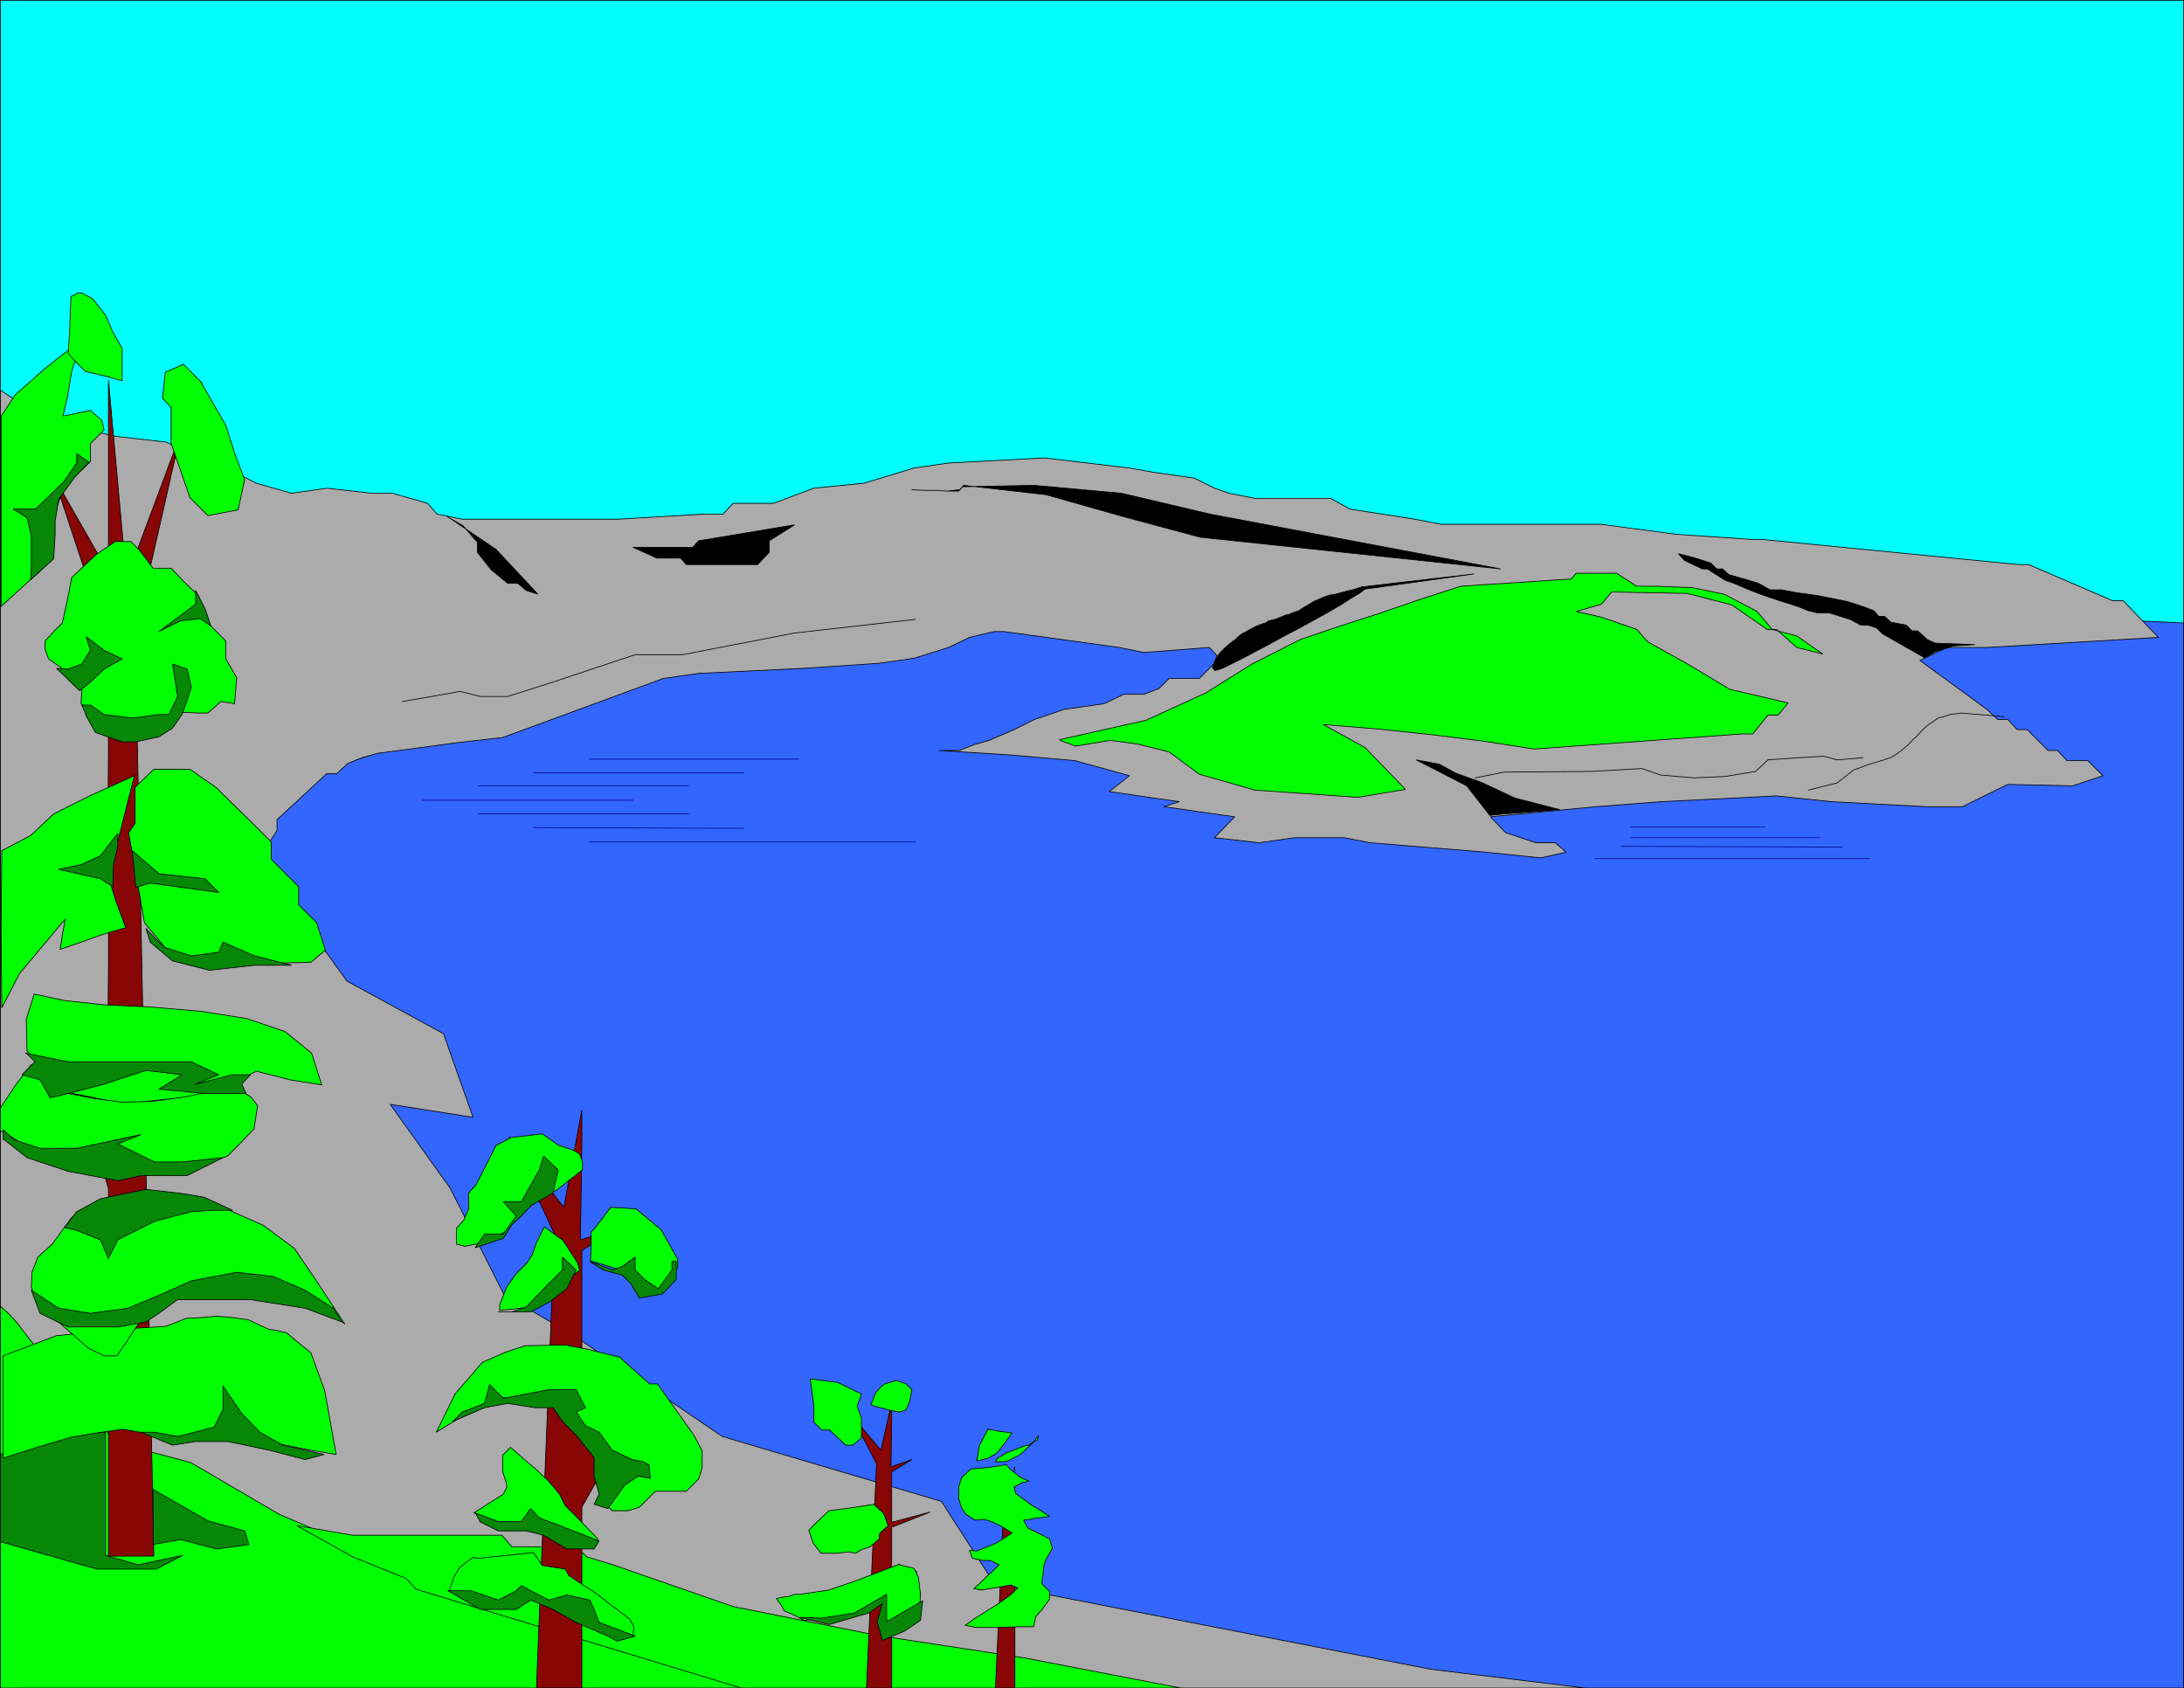 <?xml version="1.0" encoding="UTF-8" standalone="no"?>
<svg
   version="1.0"
   width="129.595mm"
   height="100.172mm"
   id="svg134"
   sodipodi:docname="Crater Lake 2.wmf"
   xmlns:inkscape="http://www.inkscape.org/namespaces/inkscape"
   xmlns:sodipodi="http://sodipodi.sourceforge.net/DTD/sodipodi-0.dtd"
   xmlns="http://www.w3.org/2000/svg"
   xmlns:svg="http://www.w3.org/2000/svg">
  <sodipodi:namedview
     id="namedview134"
     pagecolor="#ffffff"
     bordercolor="#000000"
     borderopacity="0.25"
     inkscape:showpageshadow="2"
     inkscape:pageopacity="0.0"
     inkscape:pagecheckerboard="0"
     inkscape:deskcolor="#d1d1d1"
     inkscape:document-units="mm" />
  <defs
     id="defs1">
    <pattern
       id="WMFhbasepattern"
       patternUnits="userSpaceOnUse"
       width="6"
       height="6"
       x="0"
       y="0" />
  </defs>
  <path
     style="fill:#00ffff;fill-opacity:1;fill-rule:evenodd;stroke:none"
     d="M 0.081,378.524 H 489.728 V 0.081 H 0.081 V 378.524 Z"
     id="path1" />
  <path
     style="fill:none;stroke:#000000;stroke-width:0.162px;stroke-linecap:round;stroke-linejoin:round;stroke-miterlimit:4;stroke-dasharray:none;stroke-opacity:1"
     d="M 0.081,378.524 H 489.728 V 0.081 H 0.081 V 378.524 v 0"
     id="path2" />
  <path
     style="fill:#3366ff;fill-opacity:1;fill-rule:evenodd;stroke:none"
     d="M 146.813,378.524 H 489.728 V 139.694 L 204.828,126.929 35.794,185.747 146.975,378.524 v 0 z"
     id="path3" />
  <path
     style="fill:none;stroke:#000000;stroke-width:0.162px;stroke-linecap:round;stroke-linejoin:round;stroke-miterlimit:4;stroke-dasharray:none;stroke-opacity:1"
     d="M 146.813,378.524 H 489.728 V 139.694 L 204.828,126.929 35.794,185.747 146.975,378.524 v 0"
     id="path4" />
  <path
     style="fill:#ababab;fill-opacity:1;fill-rule:evenodd;stroke:none"
     d="M 0.081,87.501 V 378.524 H 355.439 l -34.582,-4.201 -97.768,-19.068 -11.958,-18.583 -49.126,-14.543 -33.29,-22.623 -15.675,-9.211 -12.12,-23.915 -13.413,-18.744 18.584,2.909 -6.626,-18.744 -21.654,-11.796 -6.626,-9.211 -3.394,-5.817 -8.08,-10.342 v -4.686 l 2.424,-3.717 v -2.424 L 73.286,173.466 h 2.262 l 2.424,-2.262 3.232,-1.293 3.394,-0.97 18.099,-2.424 10.019,-1.131 36.037,-13.25 7.918,-1.131 23.432,-1.131 16.968,-1.131 7.918,-1.131 7.757,-2.424 4.686,-2.262 5.494,-1.293 h 2.262 l 25.856,3.555 5.494,1.131 14.706,-1.131 2.262,2.424 -4.525,4.525 h -6.787 l -2.262,2.262 -3.394,1.293 h -4.525 l -4.363,2.101 -9.05,1.293 -3.232,1.131 -3.394,1.131 -4.525,2.262 -5.656,2.424 -3.394,0.97 -3.232,1.293 h -4.525 l 15.675,0.97 14.706,1.293 12.282,3.393 -4.525,3.555 15.675,2.262 -3.394,1.131 15.837,2.262 -4.525,4.686 10.019,1.131 7.918,-1.131 h 11.15 l 5.818,1.131 25.856,2.101 12.443,1.293 5.656,-1.293 -2.424,-2.101 h -4.363 l -3.394,-1.131 -3.394,-1.131 -3.394,-3.555 23.594,-2.262 14.706,-1.131 25.856,-1.293 12.282,1.293 21.493,1.131 h 7.918 l 10.181,-5.009 14.544,0.323 3.394,-1.131 3.394,-1.131 -3.394,-3.393 h -4.686 l -2.101,-2.262 h -2.101 l -4.686,-4.686 h -2.262 l -2.101,-2.262 h -2.262 l -2.424,-2.262 -15.029,-10.988 6.141,-2.909 h 8.888 l 38.461,-2.262 -7.918,-8.241 h -2.424 l -18.746,-8.079 h -2.262 l -57.691,-5.656 h -2.262 l -16.806,-1.131 -16.968,-2.262 h -13.413 -22.462 l -5.818,-1.131 -14.544,-2.262 -4.363,-2.424 h -6.949 -10.019 l -5.818,-1.131 -3.232,-1.131 -4.525,-2.262 -9.05,-1.293 -5.494,-0.97 -19.069,-2.262 -21.493,1.131 -7.757,1.131 -11.15,3.393 -11.312,1.131 -9.05,3.393 h -9.05 l -2.262,2.424 h -4.525 l -19.069,1.131 h -34.906 l -5.656,-1.131 -2.101,-2.424 -7.918,-2.262 h -4.686 l -10.019,-1.131 -7.918,1.131 -7.918,-2.262 -8.888,-4.525 -3.394,-1.131 -3.394,-1.293 L 37.249,99.135 25.937,97.842 15.918,95.58 12.524,94.449 8.969,93.318 0.081,87.501 Z"
     id="path5" />
  <path
     style="fill:none;stroke:#000000;stroke-width:0.162px;stroke-linecap:round;stroke-linejoin:round;stroke-miterlimit:4;stroke-dasharray:none;stroke-opacity:1"
     d="M 0.081,87.501 V 378.524 H 355.439 l -34.582,-4.201 -97.768,-19.068 -11.958,-18.583 -49.126,-14.543 -33.29,-22.623 -15.675,-9.211 -12.12,-23.915 -13.413,-18.744 18.584,2.909 -6.626,-18.744 -21.654,-11.796 -6.626,-9.211 -3.394,-5.817 -8.08,-10.342 v -4.686 l 2.424,-3.717 v -2.424 L 73.286,173.466 h 2.262 l 2.424,-2.262 3.232,-1.293 3.394,-0.97 18.099,-2.424 10.019,-1.131 36.037,-13.25 7.918,-1.131 23.432,-1.131 16.968,-1.131 7.918,-1.131 7.757,-2.424 4.686,-2.262 5.494,-1.293 h 2.262 l 25.856,3.555 5.494,1.131 14.706,-1.131 2.262,2.424 -4.525,4.525 h -6.787 l -2.262,2.262 -3.394,1.293 h -4.525 l -4.363,2.101 -9.05,1.293 -3.232,1.131 -3.394,1.131 -4.525,2.262 -5.656,2.424 -3.394,0.97 -3.232,1.293 h -4.525 l 15.675,0.97 14.706,1.293 12.282,3.393 -4.525,3.555 15.675,2.262 -3.394,1.131 15.837,2.262 -4.525,4.686 10.019,1.131 7.918,-1.131 h 11.15 l 5.818,1.131 25.856,2.101 12.443,1.293 5.656,-1.293 -2.424,-2.101 h -4.363 l -3.394,-1.131 -3.394,-1.131 -3.394,-3.555 23.594,-2.262 14.706,-1.131 25.856,-1.293 12.282,1.293 21.493,1.131 h 7.918 l 10.181,-5.009 14.544,0.323 3.394,-1.131 3.394,-1.131 -3.394,-3.393 h -4.686 l -2.101,-2.262 h -2.101 l -4.686,-4.686 h -2.262 l -2.101,-2.262 h -2.262 l -2.424,-2.262 -15.029,-10.988 6.141,-2.909 h 8.888 l 38.461,-2.262 -7.918,-8.241 h -2.424 l -18.746,-8.079 h -2.262 l -57.691,-5.656 h -2.262 l -16.806,-1.131 -16.968,-2.262 h -13.413 -22.462 l -5.818,-1.131 -14.544,-2.262 -4.363,-2.424 h -6.949 -10.019 l -5.818,-1.131 -3.232,-1.131 -4.525,-2.262 -9.05,-1.293 -5.494,-0.97 -19.069,-2.262 -21.493,1.131 -7.757,1.131 -11.15,3.393 -11.312,1.131 -9.05,3.393 h -9.05 l -2.262,2.424 h -4.525 l -19.069,1.131 h -34.906 l -5.656,-1.131 -2.101,-2.424 -7.918,-2.262 h -4.686 l -10.019,-1.131 -7.918,1.131 -7.918,-2.262 -8.888,-4.525 -3.394,-1.131 -3.394,-1.293 L 37.249,99.135 25.937,97.842 15.918,95.58 12.524,94.449 8.969,93.318 0.081,87.501 v 0"
     id="path6" />
  <path
     style="fill:#00ff00;fill-opacity:1;fill-rule:evenodd;stroke:none"
     d="m 237.633,165.872 19.392,-4.363 13.413,-6.14 10.342,-6.464 10.827,-5.494 9.05,-3.07 9.05,-2.909 8.888,-3.07 9.05,-2.909 24.725,-1.616 1.131,-1.293 h 9.05 l 4.525,2.909 h 4.363 l 8.08,0.323 7.11,1.454 7.434,3.878 3.394,4.04 5.494,1.454 5.818,4.04 -5.818,-1.454 -4.525,-4.04 h -2.101 l -7.918,-5.494 -10.019,-2.585 -16.968,-0.323 -2.262,2.747 -5.656,1.616 5.656,1.293 7.918,2.747 2.424,2.747 9.534,5.332 8.888,5.332 13.09,3.07 -2.262,2.747 h -2.262 l -3.394,4.201 h -2.424 l -46.541,3.393 -11.474,-1.777 -11.635,-1.454 -12.282,-1.293 -11.958,-0.97 9.373,5.171 9.05,9.372 -10.666,1.777 -23.109,-1.616 -12.443,-3.555 -6.787,-5.009 -7.11,-1.777 -6.141,-0.808 -7.757,1.293 -3.394,-1.293 v 0 z"
     id="path7" />
  <path
     style="fill:none;stroke:#000000;stroke-width:0.162px;stroke-linecap:round;stroke-linejoin:round;stroke-miterlimit:4;stroke-dasharray:none;stroke-opacity:1"
     d="m 237.633,165.872 19.392,-4.363 13.413,-6.14 10.342,-6.464 10.827,-5.494 9.05,-3.07 9.05,-2.909 8.888,-3.07 9.05,-2.909 24.725,-1.616 1.131,-1.293 h 9.05 l 4.525,2.909 h 4.363 l 8.08,0.323 7.11,1.454 7.434,3.878 3.394,4.04 5.494,1.454 5.818,4.04 -5.818,-1.454 -4.525,-4.04 h -2.101 l -7.918,-5.494 -10.019,-2.585 -16.968,-0.323 -2.262,2.747 -5.656,1.616 5.656,1.293 7.918,2.747 2.424,2.747 9.534,5.332 8.888,5.332 13.09,3.07 -2.262,2.747 h -2.262 l -3.394,4.201 h -2.424 l -46.541,3.393 -11.474,-1.777 -11.635,-1.454 -12.282,-1.293 -11.958,-0.97 9.373,5.171 9.05,9.372 -10.666,1.777 -23.109,-1.616 -12.443,-3.555 -6.787,-5.009 -7.11,-1.777 -6.141,-0.808 -7.757,1.293 -3.394,-1.293 v 0"
     id="path8" />
  <path
     style="fill:#000000;fill-opacity:1;fill-rule:evenodd;stroke:none"
     d="m 204.505,109.8 2.586,0.162 h 2.747 l 2.586,0.162 h 2.586 l 0.808,-0.97 16.16,-0.323 19.554,1.777 19.877,4.686 65.125,12.281 -67.387,-7.11 -17.453,-4.686 -17.13,-4.848 -18.422,-2.101 -0.808,0.97 -2.909,0.323 -2.586,-0.162 h -2.747 l -2.424,-0.162 v 0 z"
     id="path9" />
  <path
     style="fill:none;stroke:#000000;stroke-width:0.162px;stroke-linecap:round;stroke-linejoin:round;stroke-miterlimit:4;stroke-dasharray:none;stroke-opacity:1"
     d="m 204.505,109.8 2.586,0.162 h 2.747 l 2.586,0.162 h 2.586 l 0.808,-0.97 16.16,-0.323 19.554,1.777 19.877,4.686 65.125,12.281 -67.387,-7.11 -17.453,-4.686 -17.13,-4.848 -18.422,-2.101 -0.808,0.97 -2.909,0.323 -2.586,-0.162 h -2.747 l -2.424,-0.162 v 0"
     id="path10" />
  <path
     style="fill:#000000;fill-opacity:1;fill-rule:evenodd;stroke:none"
     d="m 100.273,115.779 10.989,7.433 9.373,10.019 -2.586,-0.808 -1.939,-1.616 h -1.131 -1.131 l -3.717,-3.07 -3.07,-3.878 v -0.97 -1.293 l -3.232,-3.717 -3.394,-1.939 v 0 z"
     id="path11" />
  <path
     style="fill:none;stroke:#000000;stroke-width:0.162px;stroke-linecap:round;stroke-linejoin:round;stroke-miterlimit:4;stroke-dasharray:none;stroke-opacity:1"
     d="m 100.273,115.779 10.989,7.433 9.373,10.019 -2.586,-0.808 -1.939,-1.616 h -1.131 -1.131 l -3.717,-3.07 -3.07,-3.878 v -0.97 -1.293 l -3.232,-3.717 -3.394,-1.939 v 0"
     id="path12" />
  <path
     style="fill:#00ff00;fill-opacity:1;fill-rule:evenodd;stroke:none"
     d="M 0.081,378.524 H 83.628 167.66 l -17.13,-6.625 -17.13,-5.817 -21.331,-8.241 -21.654,-8.403 H 88.153 85.729 l -23.109,-9.857 -19.877,-11.634 -9.211,-2.424 -7.434,-2.262 -3.555,-3.717 -3.555,-3.555 v -2.424 -2.262 l -5.494,-4.524 -5.333,-4.525 -2.262,-2.909 -2.101,-2.747 -1.778,-1.939 -1.939,-1.777 v 42.498 42.66 0.485 z"
     id="path13" />
  <path
     style="fill:none;stroke:#000000;stroke-width:0.162px;stroke-linecap:round;stroke-linejoin:round;stroke-miterlimit:4;stroke-dasharray:none;stroke-opacity:1"
     d="M 0.081,378.524 H 83.628 167.66 l -17.13,-6.625 -17.13,-5.817 -21.331,-8.241 -21.654,-8.403 H 88.153 85.729 l -23.109,-9.857 -19.877,-11.634 -9.211,-2.424 -7.434,-2.262 -3.555,-3.717 -3.555,-3.555 v -2.424 -2.262 l -5.494,-4.524 -5.333,-4.525 -2.262,-2.909 -2.101,-2.747 -1.778,-1.939 -1.939,-1.777 v 42.498 42.66 0.485 0"
     id="path14" />
  <path
     style="fill:#00ff00;fill-opacity:1;fill-rule:evenodd;stroke:none"
     d="m 66.66,342.166 12.443,6.948 11.958,4.848 2.262,2.424 72.882,22.138 h 98.576 l -35.229,-6.787 -32.805,-5.009 -32.32,-6.464 -26.987,-9.372 -5.818,-1.777 -2.424,-2.262 h -14.382 l -2.262,-2.585 H 79.103 L 66.822,342.166 v 0 z"
     id="path15" />
  <path
     style="fill:none;stroke:#000000;stroke-width:0.162px;stroke-linecap:round;stroke-linejoin:round;stroke-miterlimit:4;stroke-dasharray:none;stroke-opacity:1"
     d="m 66.66,342.166 12.443,6.948 11.958,4.848 2.262,2.424 72.882,22.138 h 98.576 l -35.229,-6.787 -32.805,-5.009 -32.32,-6.464 -26.987,-9.372 -5.818,-1.777 -2.424,-2.262 h -14.382 l -2.262,-2.585 H 79.103 L 66.822,342.166 v 0"
     id="path16" />
  <path
     style="fill:#000000;fill-opacity:1;fill-rule:evenodd;stroke:none"
     d="m 431.552,147.45 -9.373,-5.332 -1.293,-1.293 -1.939,-0.646 h -1.616 l -2.424,-1.293 -4.686,-1.454 h -2.586 l -2.101,-0.485 -1.939,-0.808 -1.939,-0.646 -2.101,-0.646 -1.939,-0.646 -1.939,-0.646 -3.394,-1.293 -3.394,-1.454 -1.939,-0.646 -4.04,-2.585 h -1.131 l -4.04,-1.939 -1.293,-1.454 3.232,0.808 2.101,0.646 1.939,0.646 1.293,1.293 h 1.293 l 1.454,1.293 4.525,1.293 2.101,0.646 2.586,1.454 h 2.586 l 3.394,0.646 4.686,0.646 3.232,0.646 3.232,0.646 2.101,0.646 1.939,0.646 2.101,0.808 1.131,1.293 h 1.293 l 1.454,1.293 3.394,0.646 1.293,1.293 h 1.293 l 2.101,1.939 1.778,0.808 8.888,0.323 -4.848,0.323 -4.04,1.293 -2.424,1.454 v 0 z"
     id="path17" />
  <path
     style="fill:none;stroke:#000000;stroke-width:0.162px;stroke-linecap:round;stroke-linejoin:round;stroke-miterlimit:4;stroke-dasharray:none;stroke-opacity:1"
     d="m 431.552,147.45 -9.373,-5.332 -1.293,-1.293 -1.939,-0.646 h -1.616 l -2.424,-1.293 -4.686,-1.454 h -2.586 l -2.101,-0.485 -1.939,-0.808 -1.939,-0.646 -2.101,-0.646 -1.939,-0.646 -1.939,-0.646 -3.394,-1.293 -3.394,-1.454 -1.939,-0.646 -4.04,-2.585 h -1.131 l -4.04,-1.939 -1.293,-1.454 3.232,0.808 2.101,0.646 1.939,0.646 1.293,1.293 h 1.293 l 1.454,1.293 4.525,1.293 2.101,0.646 2.586,1.454 h 2.586 l 3.394,0.646 4.686,0.646 3.232,0.646 3.232,0.646 2.101,0.646 1.939,0.646 2.101,0.808 1.131,1.293 h 1.293 l 1.454,1.293 3.394,0.646 1.293,1.293 h 1.293 l 2.101,1.939 1.778,0.808 8.888,0.323 -4.848,0.323 -4.04,1.293 -2.424,1.454 v 0"
     id="path18" />
  <path
     style="fill:#000000;fill-opacity:1;fill-rule:evenodd;stroke:none"
     d="m 272.376,150.359 0.808,-0.162 0.97,-0.323 1.939,-0.97 2.586,-1.293 3.07,-1.616 3.07,-1.616 3.232,-1.777 3.394,-1.777 3.232,-1.777 3.232,-1.777 2.747,-1.616 2.262,-1.454 1.939,-1.131 1.293,-0.97 24.402,-3.393 -25.21,2.909 -0.97,0.323 -0.97,0.323 -0.808,0.162 -1.293,0.323 -1.131,0.323 -1.293,0.323 h -0.485 l -1.454,0.485 -1.131,0.485 -1.131,0.485 -1.293,0.808 -1.131,0.646 -0.97,0.646 -1.454,0.485 -0.646,0.323 -0.808,0.162 -0.808,0.323 -0.808,0.323 -0.808,0.323 -0.646,0.162 -0.808,0.162 -0.646,0.485 -0.646,0.162 -1.293,0.485 -1.293,0.646 -1.131,0.646 -0.97,0.485 -0.646,0.485 -0.646,0.646 -1.293,0.97 -1.131,0.97 -1.131,1.131 -0.97,1.293 -0.485,1.131 -0.323,0.97 0.646,0.646 v 0 z"
     id="path19" />
  <path
     style="fill:none;stroke:#000000;stroke-width:0.162px;stroke-linecap:round;stroke-linejoin:round;stroke-miterlimit:4;stroke-dasharray:none;stroke-opacity:1"
     d="m 272.376,150.359 0.808,-0.162 0.97,-0.323 1.939,-0.97 2.586,-1.293 3.07,-1.616 3.07,-1.616 3.232,-1.777 3.394,-1.777 3.232,-1.777 3.232,-1.777 2.747,-1.616 2.262,-1.454 1.939,-1.131 1.293,-0.97 24.402,-3.393 -25.21,2.909 -0.97,0.323 -0.97,0.323 -0.808,0.162 -1.293,0.323 -1.131,0.323 -1.293,0.323 h -0.485 l -1.454,0.485 -1.131,0.485 -1.131,0.485 -1.293,0.808 -1.131,0.646 -0.97,0.646 -1.454,0.485 -0.646,0.323 -0.808,0.162 -0.808,0.323 -0.808,0.323 -0.808,0.323 -0.646,0.162 -0.808,0.162 -0.646,0.485 -0.646,0.162 -1.293,0.485 -1.293,0.646 -1.131,0.646 -0.97,0.485 -0.646,0.485 -0.646,0.646 -1.293,0.97 -1.131,0.97 -1.131,1.131 -0.97,1.293 -0.485,1.131 -0.323,0.97 0.646,0.646 v 0"
     id="path20" />
  <path
     style="fill:#000000;fill-opacity:1;fill-rule:evenodd;stroke:none"
     d="m 334.108,182.839 -5.171,-6.625 -11.312,-5.817 5.171,0.97 3.878,2.101 5.494,1.939 7.595,3.555 10.019,2.585 -12.443,0.97 -3.232,0.323 z"
     id="path21" />
  <path
     style="fill:none;stroke:#000000;stroke-width:0.162px;stroke-linecap:round;stroke-linejoin:round;stroke-miterlimit:4;stroke-dasharray:none;stroke-opacity:1"
     d="m 334.108,182.839 -5.171,-6.625 -11.312,-5.817 5.171,0.97 3.878,2.101 5.494,1.939 7.595,3.555 10.019,2.585 -12.443,0.97 -3.232,0.323 v 0"
     id="path22" />
  <path
     style="fill:none;stroke:#000000;stroke-width:0.162px;stroke-linecap:round;stroke-linejoin:round;stroke-miterlimit:4;stroke-dasharray:none;stroke-opacity:1"
     d="m 449.49,160.701 -9.696,-0.808 -0.97,0.162 -1.454,0.162 -1.454,0.485 -1.293,0.323 -1.131,0.808 -0.97,0.646 -0.97,0.808 -0.808,0.808 -0.808,0.97 -0.97,0.808 -0.808,0.97 -0.97,0.808 -0.97,0.808 -1.131,0.808 -1.131,0.646 -1.454,0.485 -3.232,0.97 -3.555,1.293 -3.717,2.909 -6.464,1.616"
     id="path23" />
  <path
     style="fill:none;stroke:#000000;stroke-width:0.162px;stroke-linecap:round;stroke-linejoin:round;stroke-miterlimit:4;stroke-dasharray:none;stroke-opacity:1"
     d="m 417.816,169.911 -5.818,0.485 -2.909,-0.808 -5.656,0.323 -6.949,0.485 -2.747,2.585 -6.787,1.131 -6.949,0.323 -7.595,-0.646 -4.202,-1.454 -11.15,0.646 -19.715,0.162 -6.464,1.293"
     id="path24" />
  <path
     style="fill:none;stroke:#000000;stroke-width:0.162px;stroke-linecap:round;stroke-linejoin:round;stroke-miterlimit:4;stroke-dasharray:none;stroke-opacity:1"
     d="m 205.313,138.886 -27.149,3.07 -25.048,4.848 h -5.333 -5.333 l -3.878,1.293 -3.878,1.293 -10.666,3.555 -10.181,3.232 h -6.141 l -4.525,-1.131 -6.302,1.131 -6.626,1.131"
     id="path25" />
  <path
     style="fill:#000000;fill-opacity:1;fill-rule:evenodd;stroke:none"
     d="m 178.002,117.718 -21.331,3.555 -1.293,1.454 h -13.413 l 5.333,2.424 h 5.333 l 1.293,1.454 h 15.998 l 2.586,-2.747 v -2.585 l 5.656,-3.555 v 0 z"
     id="path26" />
  <path
     style="fill:none;stroke:#000000;stroke-width:0.162px;stroke-linecap:round;stroke-linejoin:round;stroke-miterlimit:4;stroke-dasharray:none;stroke-opacity:1"
     d="m 178.002,117.718 -21.331,3.555 -1.293,1.454 h -13.413 l 5.333,2.424 h 5.333 l 1.293,1.454 h 15.998 l 2.586,-2.747 v -2.585 l 5.656,-3.555 v 0"
     id="path27" />
  <path
     style="fill:none;stroke:#060688;stroke-width:0.162px;stroke-linecap:round;stroke-linejoin:round;stroke-miterlimit:4;stroke-dasharray:none;stroke-opacity:1"
     d="m 132.108,188.817 h 73.205"
     id="path28" />
  <path
     style="fill:none;stroke:#060688;stroke-width:0.162px;stroke-linecap:round;stroke-linejoin:round;stroke-miterlimit:4;stroke-dasharray:none;stroke-opacity:1"
     d="m 119.665,185.586 47.187,0.162"
     id="path29" />
  <path
     style="fill:none;stroke:#060688;stroke-width:0.162px;stroke-linecap:round;stroke-linejoin:round;stroke-miterlimit:4;stroke-dasharray:none;stroke-opacity:1"
     d="m 107.221,182.515 h 47.187"
     id="path30" />
  <path
     style="fill:none;stroke:#060688;stroke-width:0.162px;stroke-linecap:round;stroke-linejoin:round;stroke-miterlimit:4;stroke-dasharray:none;stroke-opacity:1"
     d="M 94.778,179.445 H 141.965"
     id="path31" />
  <path
     style="fill:none;stroke:#060688;stroke-width:0.162px;stroke-linecap:round;stroke-linejoin:round;stroke-miterlimit:4;stroke-dasharray:none;stroke-opacity:1"
     d="m 107.221,176.213 h 47.187"
     id="path32" />
  <path
     style="fill:none;stroke:#060688;stroke-width:0.162px;stroke-linecap:round;stroke-linejoin:round;stroke-miterlimit:4;stroke-dasharray:none;stroke-opacity:1"
     d="m 119.665,173.305 h 47.187"
     id="path33" />
  <path
     style="fill:none;stroke:#060688;stroke-width:0.162px;stroke-linecap:round;stroke-linejoin:round;stroke-miterlimit:4;stroke-dasharray:none;stroke-opacity:1"
     d="M 132.108,170.235 H 179.133"
     id="path34" />
  <path
     style="fill:none;stroke:#060688;stroke-width:0.162px;stroke-linecap:round;stroke-linejoin:round;stroke-miterlimit:4;stroke-dasharray:none;stroke-opacity:1"
     d="m 365.62,185.424 h 30.219"
     id="path35" />
  <path
     style="fill:none;stroke:#060688;stroke-width:0.162px;stroke-linecap:round;stroke-linejoin:round;stroke-miterlimit:4;stroke-dasharray:none;stroke-opacity:1"
     d="m 365.62,187.848 h 42.501"
     id="path36" />
  <path
     style="fill:none;stroke:#060688;stroke-width:0.162px;stroke-linecap:round;stroke-linejoin:round;stroke-miterlimit:4;stroke-dasharray:none;stroke-opacity:1"
     d="m 357.701,192.534 h 61.57"
     id="path37" />
  <path
     style="fill:none;stroke:#060688;stroke-width:0.162px;stroke-linecap:round;stroke-linejoin:round;stroke-miterlimit:4;stroke-dasharray:none;stroke-opacity:1"
     d="m 363.519,189.787 49.611,0.162"
     id="path38" />
  <path
     style="fill:#068806;fill-opacity:1;fill-rule:evenodd;stroke:none"
     d="m 23.674,321.159 -13.251,0.97 -10.342,4.04 v 19.552 l 21.654,6.14 h 13.251 l 5.979,-3.07 -10.019,2.101 -7.272,-2.101 z"
     id="path39" />
  <path
     style="fill:none;stroke:#000000;stroke-width:0.162px;stroke-linecap:round;stroke-linejoin:round;stroke-miterlimit:4;stroke-dasharray:none;stroke-opacity:1"
     d="m 23.674,321.159 -13.251,0.97 -10.342,4.04 v 19.552 l 21.654,6.14 h 13.251 l 5.979,-3.07 -10.019,2.101 -7.272,-2.101 v -27.632 0"
     id="path40" />
  <path
     style="fill:#880606;fill-opacity:1;fill-rule:evenodd;stroke:none"
     d="m 24.321,85.238 v 16.482 26.662 l -12.282,-21.491 12.443,37.65 -8.242,-5.656 7.918,10.665 0.162,18.098 -0.162,28.601 -15.352,-10.019 15.514,14.22 v 16.482 l -0.162,21.168 -11.312,-6.787 1.454,10.503 5.656,9.534 4.363,15.189 v 16.482 16.321 16.644 16.321 16.644 H 34.502 L 30.3,142.118 40.481,97.358 28.361,129.837 Z"
     id="path41" />
  <path
     style="fill:none;stroke:#000000;stroke-width:0.162px;stroke-linecap:round;stroke-linejoin:round;stroke-miterlimit:4;stroke-dasharray:none;stroke-opacity:1"
     d="m 24.321,85.238 v 16.482 26.662 l -12.282,-21.491 12.443,37.65 -8.242,-5.656 7.918,10.665 0.162,18.098 -0.162,28.601 -15.352,-10.019 15.514,14.22 v 16.482 l -0.162,21.168 -11.312,-6.787 1.454,10.503 5.656,9.534 4.363,15.189 v 16.482 16.321 16.644 16.321 16.644 H 34.502 L 30.3,142.118 40.481,97.358 28.361,129.837 24.321,85.238 v 0"
     id="path42" />
  <path
     style="fill:#00ff00;fill-opacity:1;fill-rule:evenodd;stroke:none"
     d="m 0.242,93.318 v 21.33 21.33 l 8.726,-7.918 3.07,-12.442 1.131,-3.07 0.97,-2.909 2.909,-3.07 3.232,-3.07 v -2.101 -1.939 l 3.07,-3.07 -0.485,-2.101 -2.586,-2.262 -6.141,1.293 0.97,-4.201 0.97,-5.817 0.97,-3.07 1.131,-2.909 2.101,-2.262 1.939,-1.939 -11.958,9.372 -6.787,5.979 -3.232,4.848 z"
     id="path43" />
  <path
     style="fill:none;stroke:#000000;stroke-width:0.162px;stroke-linecap:round;stroke-linejoin:round;stroke-miterlimit:4;stroke-dasharray:none;stroke-opacity:1"
     d="m 0.242,93.318 v 21.33 21.33 l 8.726,-7.918 3.07,-12.442 1.131,-3.07 0.97,-2.909 2.909,-3.07 3.232,-3.07 v -2.101 -1.939 l 3.07,-3.07 -0.485,-2.101 -2.586,-2.262 -6.141,1.293 0.97,-4.201 0.97,-5.817 0.97,-3.07 1.131,-2.909 2.101,-2.262 1.939,-1.939 -11.958,9.372 -6.787,5.979 -3.232,4.848 v 0"
     id="path44" />
  <path
     style="fill:#00ff00;fill-opacity:1;fill-rule:evenodd;stroke:none"
     d="m 45.167,85.885 5.494,9.534 1.939,6.14 2.262,5.979 -1.454,6.787 -6.787,1.293 -4.04,-4.04 -2.101,-6.14 -2.101,-5.979 v -8.079 l -1.939,-2.101 0.646,-5.817 4.04,-1.777 4.202,4.201 v 0 z"
     id="path45" />
  <path
     style="fill:none;stroke:#000000;stroke-width:0.162px;stroke-linecap:round;stroke-linejoin:round;stroke-miterlimit:4;stroke-dasharray:none;stroke-opacity:1"
     d="m 45.167,85.885 5.494,9.534 1.939,6.14 2.262,5.979 -1.454,6.787 -6.787,1.293 -4.04,-4.04 -2.101,-6.14 -2.101,-5.979 v -8.079 l -1.939,-2.101 0.646,-5.817 4.04,-1.777 4.202,4.201 v 0"
     id="path46" />
  <path
     style="fill:#00ff00;fill-opacity:1;fill-rule:evenodd;stroke:none"
     d="m 26.098,121.273 -4.525,3.07 -5.494,5.171 -0.97,5.009 -1.131,5.171 -1.939,1.939 -1.939,2.101 v 1.939 l 0.808,2.101 2.586,1.777 4.848,4.848 -0.162,3.393 2.262,1.939 0.808,3.232 3.232,1.293 6.141,-0.323 h 4.04 l 3.232,-2.424 3.232,-1.777 3.394,0.162 h 2.101 l 2.909,-2.585 3.07,0.485 0.485,-5.817 -2.424,-4.201 v -2.101 -1.939 l -3.07,-3.07 -3.07,-3.07 v -2.101 -1.939 l -3.232,-3.07 -2.909,-3.07 h -2.101 -1.939 l -3.07,-4.04 -1.939,-1.939 h -3.232 v 0 z"
     id="path47" />
  <path
     style="fill:none;stroke:#000000;stroke-width:0.162px;stroke-linecap:round;stroke-linejoin:round;stroke-miterlimit:4;stroke-dasharray:none;stroke-opacity:1"
     d="m 26.098,121.273 -4.525,3.07 -5.494,5.171 -0.97,5.009 -1.131,5.171 -1.939,1.939 -1.939,2.101 v 1.939 l 0.808,2.101 2.586,1.777 4.848,4.848 -0.162,3.393 2.262,1.939 0.808,3.232 3.232,1.293 6.141,-0.323 h 4.04 l 3.232,-2.424 3.232,-1.777 3.394,0.162 h 2.101 l 2.909,-2.585 3.07,0.485 0.485,-5.817 -2.424,-4.201 v -2.101 -1.939 l -3.07,-3.07 -3.07,-3.07 v -2.101 -1.939 l -3.232,-3.07 -2.909,-3.07 h -2.101 -1.939 l -3.07,-4.04 -1.939,-1.939 h -3.232 v 0"
     id="path48" />
  <path
     style="fill:#00ff00;fill-opacity:1;fill-rule:evenodd;stroke:none"
     d="m 42.582,172.497 5.818,4.04 8.242,8.079 4.202,4.201 v 3.878 l 6.141,6.14 v 4.04 l 4.04,4.04 1.939,6.14 -3.232,2.747 -24.078,0.485 -8.565,-3.717 -4.686,-5.656 -3.555,-20.199 1.454,-2.101 v -8.079 l 4.202,-4.04 h 8.08 z"
     id="path49" />
  <path
     style="fill:none;stroke:#000000;stroke-width:0.162px;stroke-linecap:round;stroke-linejoin:round;stroke-miterlimit:4;stroke-dasharray:none;stroke-opacity:1"
     d="m 42.582,172.497 5.818,4.04 8.242,8.079 4.202,4.201 v 3.878 l 6.141,6.14 v 4.04 l 4.04,4.04 1.939,6.14 -3.232,2.747 -24.078,0.485 -8.565,-3.717 -4.686,-5.656 -3.555,-20.199 1.454,-2.101 v -8.079 l 4.202,-4.04 h 8.08 v 0"
     id="path50" />
  <path
     style="fill:#00ff00;fill-opacity:1;fill-rule:evenodd;stroke:none"
     d="m 7.676,222.913 6.787,1.454 9.05,0.97 10.342,0.485 11.312,0.97 10.181,1.616 8.565,2.909 5.979,4.848 2.262,7.11 -7.11,-1.131 -7.595,-1.939 -6.626,3.555 -7.272,2.262 -8.08,0.646 -7.595,0.97 -6.626,-1.454 -6.626,-1.293 -3.232,-3.878 -5.333,-5.332 -0.162,-7.11 1.778,-5.656 z"
     id="path51" />
  <path
     style="fill:none;stroke:#000000;stroke-width:0.162px;stroke-linecap:round;stroke-linejoin:round;stroke-miterlimit:4;stroke-dasharray:none;stroke-opacity:1"
     d="m 7.676,222.913 6.787,1.454 9.05,0.97 10.342,0.485 11.312,0.97 10.181,1.616 8.565,2.909 5.979,4.848 2.262,7.11 -7.11,-1.131 -7.595,-1.939 -6.626,3.555 -7.272,2.262 -8.08,0.646 -7.595,0.97 -6.626,-1.454 -6.626,-1.293 -3.232,-3.878 -5.333,-5.332 -0.162,-7.11 1.778,-5.656 v 0"
     id="path52" />
  <path
     style="fill:#00ff00;fill-opacity:1;fill-rule:evenodd;stroke:none"
     d="m 7.03,238.749 -3.394,4.363 -3.555,5.332 v 5.171 l 1.939,0.97 5.818,3.717 8.726,2.101 5.818,1.293 6.141,1.131 7.757,-0.808 6.949,-0.323 2.747,-0.808 5.01,-1.616 2.747,-2.747 3.232,-3.393 0.808,-5.171 -1.454,-1.939 -2.101,-1.293 -0.646,-0.646 -0.323,-1.293 -5.656,1.939 -6.464,1.293 -6.949,0.97 -6.787,0.162 -6.141,-0.808 -5.979,-1.131 -4.525,-2.585 -3.717,-3.717 v 0 z"
     id="path53" />
  <path
     style="fill:none;stroke:#000000;stroke-width:0.162px;stroke-linecap:round;stroke-linejoin:round;stroke-miterlimit:4;stroke-dasharray:none;stroke-opacity:1"
     d="m 7.03,238.749 -3.394,4.363 -3.555,5.332 v 5.171 l 1.939,0.97 5.818,3.717 8.726,2.101 5.818,1.293 6.141,1.131 7.757,-0.808 6.949,-0.323 2.747,-0.808 5.01,-1.616 2.747,-2.747 3.232,-3.393 0.808,-5.171 -1.454,-1.939 -2.101,-1.293 -0.646,-0.646 -0.323,-1.293 -5.656,1.939 -6.464,1.293 -6.949,0.97 -6.787,0.162 -6.141,-0.808 -5.979,-1.131 -4.525,-2.585 -3.717,-3.717 v 0"
     id="path54" />
  <path
     style="fill:#00ff00;fill-opacity:1;fill-rule:evenodd;stroke:none"
     d="m 17.534,65.686 -1.616,0.808 -0.323,8.241 -0.323,4.525 1.778,1.939 2.101,2.101 4.202,0.97 4.04,1.131 v -4.201 -3.07 l -2.101,-3.717 -1.616,-3.717 -2.909,-3.717 -2.424,-1.293 H 17.534 Z"
     id="path55" />
  <path
     style="fill:none;stroke:#000000;stroke-width:0.162px;stroke-linecap:round;stroke-linejoin:round;stroke-miterlimit:4;stroke-dasharray:none;stroke-opacity:1"
     d="m 17.534,65.686 -1.616,0.808 -0.323,8.241 -0.323,4.525 1.778,1.939 2.101,2.101 4.202,0.97 4.04,1.131 v -4.201 -3.07 l -2.101,-3.717 -1.616,-3.717 -2.909,-3.717 -2.424,-1.293 H 17.534 v 0"
     id="path56" />
  <path
     style="fill:#00ff00;fill-opacity:1;fill-rule:evenodd;stroke:none"
     d="m 41.774,295.628 -4.525,1.777 -9.858,0.646 -14.706,1.454 -11.958,4.524 v 11.634 11.311 l 7.595,-2.424 7.595,-2.262 5.818,-0.97 5.818,-0.808 5.656,0.97 7.918,0.808 4.04,-1.131 5.01,0.808 4.363,0.323 8.565,1.616 6.626,1.293 5.656,0.97 -1.293,-7.272 -1.293,-7.11 -3.07,-8.403 -5.494,-4.525 -2.101,-0.485 -1.939,-0.323 -2.424,-1.131 -2.101,-0.97 -3.555,-0.485 -3.555,-0.323 -3.394,0.323 z"
     id="path57" />
  <path
     style="fill:none;stroke:#000000;stroke-width:0.162px;stroke-linecap:round;stroke-linejoin:round;stroke-miterlimit:4;stroke-dasharray:none;stroke-opacity:1"
     d="m 41.774,295.628 -4.525,1.777 -9.858,0.646 -14.706,1.454 -11.958,4.524 v 11.634 11.311 l 7.595,-2.424 7.595,-2.262 5.818,-0.97 5.818,-0.808 5.656,0.97 7.918,0.808 4.04,-1.131 5.01,0.808 4.363,0.323 8.565,1.616 6.626,1.293 5.656,0.97 -1.293,-7.272 -1.293,-7.11 -3.07,-8.403 -5.494,-4.525 -2.101,-0.485 -1.939,-0.323 -2.424,-1.131 -2.101,-0.97 -3.555,-0.485 -3.555,-0.323 -3.394,0.323 -3.394,0.162 v 0"
     id="path58" />
  <path
     style="fill:#00ff00;fill-opacity:1;fill-rule:evenodd;stroke:none"
     d="m 70.538,286.579 6.787,10.342 -3.555,-3.07 -4.04,-1.293 -6.141,-2.101 -9.05,-1.939 -9.696,0.808 -7.757,1.777 -5.656,5.171 -5.171,7.756 h -2.909 l -3.394,-1.616 -11.474,-10.019 -1.454,-3.717 0.162,-3.393 1.293,-3.393 3.232,-2.909 4.363,-5.979 6.949,-3.555 8.403,-1.131 9.373,0.323 9.534,2.262 8.726,3.878 6.949,5.171 4.525,6.625 z"
     id="path59" />
  <path
     style="fill:none;stroke:#000000;stroke-width:0.162px;stroke-linecap:round;stroke-linejoin:round;stroke-miterlimit:4;stroke-dasharray:none;stroke-opacity:1"
     d="m 70.538,286.579 6.787,10.342 -3.555,-3.07 -4.04,-1.293 -6.141,-2.101 -9.05,-1.939 -9.696,0.808 -7.757,1.777 -5.656,5.171 -5.171,7.756 h -2.909 l -3.394,-1.616 -11.474,-10.019 -1.454,-3.717 0.162,-3.393 1.293,-3.393 3.232,-2.909 4.363,-5.979 6.949,-3.555 8.403,-1.131 9.373,0.323 9.534,2.262 8.726,3.878 6.949,5.171 4.525,6.625 v 0"
     id="path60" />
  <path
     style="fill:#00ff00;fill-opacity:1;fill-rule:evenodd;stroke:none"
     d="m 30.138,173.951 -9.696,4.363 -8.403,4.201 -5.171,4.848 -6.464,3.393 -0.162,17.452 0.162,17.775 4.04,-7.756 10.181,-12.119 -0.646,3.555 -0.485,3.232 4.686,-1.616 4.525,-1.616 2.586,-0.808 2.909,-0.808 -2.101,-5.656 -1.778,-5.656 2.909,-11.311 z"
     id="path61" />
  <path
     style="fill:none;stroke:#000000;stroke-width:0.162px;stroke-linecap:round;stroke-linejoin:round;stroke-miterlimit:4;stroke-dasharray:none;stroke-opacity:1"
     d="m 30.138,173.951 -9.696,4.363 -8.403,4.201 -5.171,4.848 -6.464,3.393 -0.162,17.452 0.162,17.775 4.04,-7.756 10.181,-12.119 -0.646,3.555 -0.485,3.232 4.686,-1.616 4.525,-1.616 2.586,-0.808 2.909,-0.808 -2.101,-5.656 -1.778,-5.656 2.909,-11.311 2.909,-11.473 v 0"
     id="path62" />
  <path
     style="fill:#068806;fill-opacity:1;fill-rule:evenodd;stroke:none"
     d="m 34.178,333.925 12.443,7.11 8.242,2.262 0.97,3.07 -7.272,0.97 -8.08,-2.101 -6.141,1.131 v -12.442 0 z"
     id="path63" />
  <path
     style="fill:none;stroke:#000000;stroke-width:0.162px;stroke-linecap:round;stroke-linejoin:round;stroke-miterlimit:4;stroke-dasharray:none;stroke-opacity:1"
     d="m 34.178,333.925 12.443,7.11 8.242,2.262 0.97,3.07 -7.272,0.97 -8.08,-2.101 -6.141,1.131 v -12.442 0"
     id="path64" />
  <path
     style="fill:#880606;fill-opacity:1;fill-rule:evenodd;stroke:none"
     d="m 130.492,248.929 v 8.079 l -0.323,21.007 8.242,-2.585 -7.918,5.009 v 8.887 14.058 l 1.939,0.646 -1.939,1.454 v 8.241 10.342 l 11.474,-3.232 -1.454,5.009 -5.818,4.686 -4.202,7.433 v 8.079 8.079 8.241 8.079 8.079 h -10.181 l 4.04,-101.801 -10.181,-21.815 12.282,15.836 4.04,-21.815 z"
     id="path65" />
  <path
     style="fill:none;stroke:#000000;stroke-width:0.162px;stroke-linecap:round;stroke-linejoin:round;stroke-miterlimit:4;stroke-dasharray:none;stroke-opacity:1"
     d="m 130.492,248.929 v 8.079 l -0.323,21.007 8.242,-2.585 -7.918,5.009 v 8.887 14.058 l 1.939,0.646 -1.939,1.454 v 8.241 10.342 l 11.474,-3.232 -1.454,5.009 -5.818,4.686 -4.202,7.433 v 8.079 8.079 8.241 8.079 8.079 h -10.181 l 4.04,-101.801 -10.181,-21.815 12.282,15.836 4.04,-21.815 v 0"
     id="path66" />
  <path
     style="fill:#00ff00;fill-opacity:1;fill-rule:evenodd;stroke:none"
     d="m 122.089,275.106 -1.778,3.555 -0.97,2.747 -1.131,1.777 -2.424,2.424 -2.101,2.909 -1.616,4.04 v 1.293 l 7.757,-0.808 10.181,-8.241 -0.485,-1.616 -3.232,-5.009 -4.202,-3.07 z"
     id="path67" />
  <path
     style="fill:none;stroke:#000000;stroke-width:0.162px;stroke-linecap:round;stroke-linejoin:round;stroke-miterlimit:4;stroke-dasharray:none;stroke-opacity:1"
     d="m 122.089,275.106 -1.778,3.555 -0.97,2.747 -1.131,1.777 -2.424,2.424 -2.101,2.909 -1.616,4.04 v 1.293 l 7.757,-0.808 10.181,-8.241 -0.485,-1.616 -3.232,-5.009 -4.202,-3.07 v 0"
     id="path68" />
  <path
     style="fill:#00ff00;fill-opacity:1;fill-rule:evenodd;stroke:none"
     d="m 114.493,324.553 6.141,5.332 2.424,2.262 2.424,2.909 1.293,2.585 3.555,3.555 3.717,3.878 -0.323,1.131 -3.717,-0.323 -0.485,-0.808 h -1.616 l -2.424,-1.293 -4.04,-2.101 -7.757,0.323 -7.434,-2.747 6.626,-4.201 0.808,-1.616 -0.162,-0.97 -0.808,-2.585 v -3.555 l 1.778,-1.777 z"
     id="path69" />
  <path
     style="fill:none;stroke:#000000;stroke-width:0.162px;stroke-linecap:round;stroke-linejoin:round;stroke-miterlimit:4;stroke-dasharray:none;stroke-opacity:1"
     d="m 114.493,324.553 6.141,5.332 2.424,2.262 2.424,2.909 1.293,2.585 3.555,3.555 3.717,3.878 -0.323,1.131 -3.717,-0.323 -0.485,-0.808 h -1.616 l -2.424,-1.293 -4.04,-2.101 -7.757,0.323 -7.434,-2.747 6.626,-4.201 0.808,-1.616 -0.162,-0.97 -0.808,-2.585 v -3.555 l 1.778,-1.777 v 0"
     id="path70" />
  <path
     style="fill:#00ff00;fill-opacity:1;fill-rule:evenodd;stroke:none"
     d="m 142.612,271.066 5.656,4.686 3.717,6.625 v 1.939 l -4.363,5.009 -7.434,-4.201 -7.757,-2.424 0.162,-3.07 v -3.393 l 0.808,-0.808 3.555,-4.686 5.656,0.323 z"
     id="path71" />
  <path
     style="fill:none;stroke:#000000;stroke-width:0.162px;stroke-linecap:round;stroke-linejoin:round;stroke-miterlimit:4;stroke-dasharray:none;stroke-opacity:1"
     d="m 142.612,271.066 5.656,4.686 3.717,6.625 v 1.939 l -4.363,5.009 -7.434,-4.201 -7.757,-2.424 0.162,-3.07 v -3.393 l 0.808,-0.808 3.555,-4.686 5.656,0.323 v 0"
     id="path72" />
  <path
     style="fill:#00ff00;fill-opacity:1;fill-rule:evenodd;stroke:none"
     d="m 128.714,257.978 -3.394,-1.131 -3.717,-2.585 -6.949,0.808 -3.394,1.777 -4.525,8.887 -1.616,1.777 v 3.555 l -1.131,2.585 -1.616,1.777 v 3.555 l 1.939,0.485 3.232,-0.646 5.818,-2.585 5.494,-6.464 5.979,-2.909 5.818,-4.524 v -1.777 l -0.646,-1.777 z"
     id="path73" />
  <path
     style="fill:none;stroke:#000000;stroke-width:0.162px;stroke-linecap:round;stroke-linejoin:round;stroke-miterlimit:4;stroke-dasharray:none;stroke-opacity:1"
     d="m 128.714,257.978 -3.394,-1.131 -3.717,-2.585 -6.949,0.808 -3.394,1.777 -4.525,8.887 -1.616,1.777 v 3.555 l -1.131,2.585 -1.616,1.777 v 3.555 l 1.939,0.485 3.232,-0.646 5.818,-2.585 5.494,-6.464 5.979,-2.909 5.818,-4.524 v -1.777 l -0.646,-1.777 -1.293,-0.808 v 0"
     id="path74" />
  <path
     style="fill:#00ff00;fill-opacity:1;fill-rule:evenodd;stroke:none"
     d="m 127.421,301.607 -9.696,0.162 -4.363,1.454 -5.171,2.262 -6.141,7.11 -4.202,8.564 8.403,-5.171 5.818,-2.747 4.04,0.808 h 9.858 l 7.757,11.958 1.616,2.101 -0.808,2.747 1.616,6.787 1.131,1.131 h 3.555 l 2.586,-0.808 3.555,-3.555 h 6.949 l 2.747,-2.747 0.808,-2.585 v -3.717 l -1.778,-3.393 -8.242,-11.634 h -1.778 l -5.818,-5.171 -0.808,-0.808 -5.333,-1.293 -1.778,-0.485 -4.525,-0.808 v 0 z"
     id="path75" />
  <path
     style="fill:none;stroke:#000000;stroke-width:0.162px;stroke-linecap:round;stroke-linejoin:round;stroke-miterlimit:4;stroke-dasharray:none;stroke-opacity:1"
     d="m 127.421,301.607 -9.696,0.162 -4.363,1.454 -5.171,2.262 -6.141,7.11 -4.202,8.564 8.403,-5.171 5.818,-2.747 4.04,0.808 h 9.858 l 7.757,11.958 1.616,2.101 -0.808,2.747 1.616,6.787 1.131,1.131 h 3.555 l 2.586,-0.808 3.555,-3.555 h 6.949 l 2.747,-2.747 0.808,-2.585 v -3.717 l -1.778,-3.393 -8.242,-11.634 h -1.778 l -5.818,-5.171 -0.808,-0.808 -5.333,-1.293 -1.778,-0.485 -4.525,-0.808 v 0"
     id="path76" />
  <path
     style="fill:#00ff00;fill-opacity:1;fill-rule:evenodd;stroke:none"
     d="m 107.545,358.648 3.717,0.808 2.747,0.485 2.586,-1.293 2.747,-0.485 2.909,0.808 1.616,0.485 3.717,2.747 2.424,0.97 2.262,0.97 0.97,1.293 8.726,1.454 0.162,-2.101 -0.808,-1.616 -7.595,-5.817 -6.141,-4.04 -0.808,-1.454 -5.171,-0.808 -1.939,-2.909 -12.282,1.293 -1.293,-0.162 -2.909,2.101 -1.454,2.262 -0.323,1.293 -0.646,1.616 6.787,2.101 z"
     id="path77" />
  <path
     style="fill:none;stroke:#000000;stroke-width:0.162px;stroke-linecap:round;stroke-linejoin:round;stroke-miterlimit:4;stroke-dasharray:none;stroke-opacity:1"
     d="m 107.545,358.648 3.717,0.808 2.747,0.485 2.586,-1.293 2.747,-0.485 2.909,0.808 1.616,0.485 3.717,2.747 2.424,0.97 2.262,0.97 0.97,1.293 8.726,1.454 0.162,-2.101 -0.808,-1.616 -7.595,-5.817 -6.141,-4.04 -0.808,-1.454 -5.171,-0.808 -1.939,-2.909 -12.282,1.293 -1.293,-0.162 -2.909,2.101 -1.454,2.262 -0.323,1.293 -0.646,1.616 6.787,2.101 v 0"
     id="path78" />
  <path
     style="fill:#880606;fill-opacity:1;fill-rule:evenodd;stroke:none"
     d="m 199.98,314.534 v 3.878 l -0.162,10.503 4.686,-1.616 -4.525,2.747 v 4.363 6.948 l 8.565,-2.262 -8.565,3.393 v 4.04 5.009 l 4.04,0.162 1.616,0.808 -3.232,2.424 -2.424,3.555 v 4.04 3.878 4.201 3.878 4.04 h -5.656 l 2.262,-50.254 -5.656,-10.988 6.626,7.918 z"
     id="path79" />
  <path
     style="fill:none;stroke:#000000;stroke-width:0.162px;stroke-linecap:round;stroke-linejoin:round;stroke-miterlimit:4;stroke-dasharray:none;stroke-opacity:1"
     d="m 199.98,314.534 v 3.878 l -0.162,10.503 4.686,-1.616 -4.525,2.747 v 4.363 6.948 l 8.565,-2.262 -8.565,3.393 v 4.04 5.009 l 4.04,0.162 1.616,0.808 -3.232,2.424 -2.424,3.555 v 4.04 3.878 4.201 3.878 4.04 h -5.656 l 2.262,-50.254 -5.656,-10.988 6.626,7.918 2.424,-10.665 v 0"
     id="path80" />
  <path
     style="fill:#00ff00;fill-opacity:1;fill-rule:evenodd;stroke:none"
     d="m 181.719,309.202 0.808,6.14 v 3.555 l 1.778,1.777 h 1.778 l 3.555,3.393 h 1.616 l 1.939,-1.616 v -4.524 l -0.97,-2.585 0.97,-2.747 -5.333,-2.585 z"
     id="path81" />
  <path
     style="fill:none;stroke:#000000;stroke-width:0.162px;stroke-linecap:round;stroke-linejoin:round;stroke-miterlimit:4;stroke-dasharray:none;stroke-opacity:1"
     d="m 181.719,309.202 0.808,6.14 v 3.555 l 1.778,1.777 h 1.778 l 3.555,3.393 h 1.616 l 1.939,-1.616 v -4.524 l -0.97,-2.585 0.97,-2.747 -5.333,-2.585 -6.141,-0.808 v 0"
     id="path82" />
  <path
     style="fill:#00ff00;fill-opacity:1;fill-rule:evenodd;stroke:none"
     d="m 201.757,316.635 1.454,-0.485 0.808,-1.939 0.485,-2.585 -1.293,-1.293 -2.262,-0.808 -2.909,0.97 -1.616,1.777 -1.131,2.747 1.454,0.485 1.293,0.323 1.778,0.485 1.939,0.323 z"
     id="path83" />
  <path
     style="fill:none;stroke:#000000;stroke-width:0.162px;stroke-linecap:round;stroke-linejoin:round;stroke-miterlimit:4;stroke-dasharray:none;stroke-opacity:1"
     d="m 201.757,316.635 1.454,-0.485 0.808,-1.939 0.485,-2.585 -1.293,-1.293 -2.262,-0.808 -2.909,0.97 -1.616,1.777 -1.131,2.747 1.454,0.485 1.293,0.323 1.778,0.485 1.939,0.323 v 0"
     id="path84" />
  <path
     style="fill:#00ff00;fill-opacity:1;fill-rule:evenodd;stroke:none"
     d="m 196.101,337.318 -5.171,0.808 -5.01,0.646 -2.262,2.101 -2.262,2.262 0.97,2.909 1.778,2.262 h 1.778 1.939 l 2.424,-0.323 1.616,0.323 1.293,-0.808 1.939,-0.646 2.101,-1.777 v -1.131 l 0.97,-0.97 0.97,-0.808 -0.97,-2.747 -2.101,-1.939 v 0 z"
     id="path85" />
  <path
     style="fill:none;stroke:#000000;stroke-width:0.162px;stroke-linecap:round;stroke-linejoin:round;stroke-miterlimit:4;stroke-dasharray:none;stroke-opacity:1"
     d="m 196.101,337.318 -5.171,0.808 -5.01,0.646 -2.262,2.101 -2.262,2.262 0.97,2.909 1.778,2.262 h 1.778 1.939 l 2.424,-0.323 1.616,0.323 1.293,-0.808 1.939,-0.646 2.101,-1.777 v -1.131 l 0.97,-0.97 0.97,-0.808 -0.97,-2.747 -2.101,-1.939 v 0"
     id="path86" />
  <path
     style="fill:#00ff00;fill-opacity:1;fill-rule:evenodd;stroke:none"
     d="m 201.757,350.73 -4.202,1.616 -5.979,2.262 -5.656,1.939 -6.464,0.97 h -1.293 l -1.293,0.485 -1.454,0.162 -1.293,0.323 0.97,1.293 0.808,1.454 2.262,0.97 2.101,1.131 2.262,-0.162 h 1.293 l 4.848,-0.646 4.04,-0.808 5.333,-2.747 0.808,6.787 2.101,-0.485 h 1.454 l 1.293,-1.293 1.616,-1.454 0.808,-0.646 0.323,-4.363 -0.485,-3.878 -0.97,-1.939 -3.232,-0.808 v 0 z"
     id="path87" />
  <path
     style="fill:none;stroke:#000000;stroke-width:0.162px;stroke-linecap:round;stroke-linejoin:round;stroke-miterlimit:4;stroke-dasharray:none;stroke-opacity:1"
     d="m 201.757,350.73 -4.202,1.616 -5.979,2.262 -5.656,1.939 -6.464,0.97 h -1.293 l -1.293,0.485 -1.454,0.162 -1.293,0.323 0.97,1.293 0.808,1.454 2.262,0.97 2.101,1.131 2.262,-0.162 h 1.293 l 4.848,-0.646 4.04,-0.808 5.333,-2.747 0.808,6.787 2.101,-0.485 h 1.454 l 1.293,-1.293 1.616,-1.454 0.808,-0.646 0.323,-4.363 -0.485,-3.878 -0.97,-1.939 -3.232,-0.808 v 0"
     id="path88" />
  <path
     style="fill:#880606;fill-opacity:1;fill-rule:evenodd;stroke:none"
     d="m 227.452,329.077 0.162,2.909 -0.162,8.079 3.555,-0.97 -3.394,1.777 v 3.555 5.332 l 6.464,-1.939 -6.464,2.747 v 3.07 4.04 l 4.848,-1.293 -0.646,1.939 -2.424,1.777 -1.778,2.909 v 3.07 3.07 3.232 3.07 3.07 h -4.363 l 1.778,-38.943 -4.202,-8.403 5.171,6.302 1.616,-8.403 v 0 z"
     id="path89" />
  <path
     style="fill:none;stroke:#000000;stroke-width:0.162px;stroke-linecap:round;stroke-linejoin:round;stroke-miterlimit:4;stroke-dasharray:none;stroke-opacity:1"
     d="m 227.452,329.077 0.162,2.909 -0.162,8.079 3.555,-0.97 -3.394,1.777 v 3.555 5.332 l 6.464,-1.939 -6.464,2.747 v 3.07 4.04 l 4.848,-1.293 -0.646,1.939 -2.424,1.777 -1.778,2.909 v 3.07 3.07 3.232 3.07 3.07 h -4.363 l 1.778,-38.943 -4.202,-8.403 5.171,6.302 1.616,-8.403 v 0"
     id="path90" />
  <path
     style="fill:#00ff00;fill-opacity:1;fill-rule:evenodd;stroke:none"
     d="m 225.674,328.431 -1.939,0.323 -2.101,0.323 -1.939,0.162 -1.939,0.162 -2.101,1.939 -0.646,2.101 v 2.585 l 0.646,2.101 0.97,1.454 2.101,1.293 2.101,-0.162 1.939,0.646 1.939,0.97 2.262,1.454 -3.555,2.262 -4.363,1.777 -1.616,-0.162 0.646,1.777 2.262,0.485 h 1.778 l 1.939,0.97 -1.454,1.454 -1.454,1.293 -1.454,1.454 -1.293,1.131 1.616,0.323 3.232,-0.485 3.394,-0.646 1.616,0.646 -1.454,1.454 -2.909,2.101 -2.586,1.616 -2.586,1.616 -2.262,1.616 2.424,0.485 h 4.848 l 5.01,-0.162 h 3.07 l 0.485,-2.262 1.293,-1.454 1.778,-2.424 v -1.777 l -1.778,-1.777 0.323,-1.939 0.162,-1.939 0.485,-1.454 1.454,-2.585 -0.646,-2.101 -2.262,-1.131 -2.586,-1.293 -0.97,-1.777 1.454,-0.162 1.454,-0.323 1.454,-0.162 1.454,-0.162 -1.939,-1.293 -2.101,-1.293 -1.778,-1.293 -1.778,-1.293 -0.323,-1.454 1.778,-0.97 1.616,-0.323 -1.939,-0.808 -2.424,-1.939 -0.808,-0.97 z"
     id="path91" />
  <path
     style="fill:none;stroke:#000000;stroke-width:0.162px;stroke-linecap:round;stroke-linejoin:round;stroke-miterlimit:4;stroke-dasharray:none;stroke-opacity:1"
     d="m 225.674,328.431 -1.939,0.323 -2.101,0.323 -1.939,0.162 -1.939,0.162 -2.101,1.939 -0.646,2.101 v 2.585 l 0.646,2.101 0.97,1.454 2.101,1.293 2.101,-0.162 1.939,0.646 1.939,0.97 2.262,1.454 -3.555,2.262 -4.363,1.777 -1.616,-0.162 0.646,1.777 2.262,0.485 h 1.778 l 1.939,0.97 -1.454,1.454 -1.454,1.293 -1.454,1.454 -1.293,1.131 1.616,0.323 3.232,-0.485 3.394,-0.646 1.616,0.646 -1.454,1.454 -2.909,2.101 -2.586,1.616 -2.586,1.616 -2.262,1.616 2.424,0.485 h 4.848 l 5.01,-0.162 h 3.07 l 0.485,-2.262 1.293,-1.454 1.778,-2.424 v -1.777 l -1.778,-1.777 0.323,-1.939 0.162,-1.939 0.485,-1.454 1.454,-2.585 -0.646,-2.101 -2.262,-1.131 -2.586,-1.293 -0.97,-1.777 1.454,-0.162 1.454,-0.323 1.454,-0.162 1.454,-0.162 -1.939,-1.293 -2.101,-1.293 -1.778,-1.293 -1.778,-1.293 -0.323,-1.454 1.778,-0.97 1.616,-0.323 -1.939,-0.808 -2.424,-1.939 -0.808,-0.97 v 0"
     id="path92" />
  <path
     style="fill:#00ff00;fill-opacity:1;fill-rule:evenodd;stroke:none"
     d="m 221.634,320.351 -1.939,3.717 -0.646,3.555 2.586,-0.646 1.939,-1.131 1.778,-2.262 1.616,-2.262 -2.586,-0.323 -2.747,-0.485 v 0 z"
     id="path93" />
  <path
     style="fill:none;stroke:#000000;stroke-width:0.162px;stroke-linecap:round;stroke-linejoin:round;stroke-miterlimit:4;stroke-dasharray:none;stroke-opacity:1"
     d="m 221.634,320.351 -1.939,3.717 -0.646,3.555 2.586,-0.646 1.939,-1.131 1.778,-2.262 1.616,-2.262 -2.586,-0.323 -2.747,-0.485 v 0"
     id="path94" />
  <path
     style="fill:#00ff00;fill-opacity:1;fill-rule:evenodd;stroke:none"
     d="m 232.946,321.967 -0.323,0.97 -1.293,0.646 -0.485,0.485 -0.97,0.162 -0.97,0.323 -0.808,0.323 -0.808,0.323 -0.808,0.323 -0.97,0.323 -0.646,0.485 -1.131,0.646 -0.485,0.808 h 0.97 0.97 l 0.808,-0.162 0.646,-0.323 0.646,-0.323 1.293,-0.646 0.97,-0.808 0.97,-0.97 1.131,-0.97 0.808,-1.131 0.485,-0.485 z"
     id="path95" />
  <path
     style="fill:none;stroke:#000000;stroke-width:0.162px;stroke-linecap:round;stroke-linejoin:round;stroke-miterlimit:4;stroke-dasharray:none;stroke-opacity:1"
     d="m 232.946,321.967 -0.323,0.97 -1.293,0.646 -0.485,0.485 -0.97,0.162 -0.97,0.323 -0.808,0.323 -0.808,0.323 -0.808,0.323 -0.97,0.323 -0.646,0.485 -1.131,0.646 -0.485,0.808 h 0.97 0.97 l 0.808,-0.162 0.646,-0.323 0.646,-0.323 1.293,-0.646 0.97,-0.808 0.97,-0.97 1.131,-0.97 0.808,-1.131 0.485,-0.485 v 0"
     id="path96" />
  <path
     style="fill:#068806;fill-opacity:1;fill-rule:evenodd;stroke:none"
     d="m 101.565,318.735 7.11,-3.07 5.171,-0.97 6.141,0.97 h 4.04 l 2.101,3.07 3.07,3.07 4.04,5.009 v 4.201 l 1.131,4.04 -1.131,2.262 3.07,0.97 2.586,-3.555 1.293,-1.777 2.909,-1.939 2.747,0.485 -0.323,-3.07 -1.293,-0.646 -2.424,-0.485 -4.525,-2.101 -2.909,-4.04 -3.07,-1.454 -2.101,-3.07 2.101,-0.97 -2.101,-4.04 h -6.141 l -10.181,1.939 -3.07,-3.07 -1.131,4.201 -5.01,1.939 z"
     id="path97" />
  <path
     style="fill:none;stroke:#000000;stroke-width:0.162px;stroke-linecap:round;stroke-linejoin:round;stroke-miterlimit:4;stroke-dasharray:none;stroke-opacity:1"
     d="m 101.565,318.735 7.11,-3.07 5.171,-0.97 6.141,0.97 h 4.04 l 2.101,3.07 3.07,3.07 4.04,5.009 v 4.201 l 1.131,4.04 -1.131,2.262 3.07,0.97 2.586,-3.555 1.293,-1.777 2.909,-1.939 2.747,0.485 -0.323,-3.07 -1.293,-0.646 -2.424,-0.485 -4.525,-2.101 -2.909,-4.04 -3.07,-1.454 -2.101,-3.07 2.101,-0.97 -2.101,-4.04 h -6.141 l -10.181,1.939 -3.07,-3.07 -1.131,4.201 -5.01,1.939 -2.101,2.101 v 0"
     id="path98" />
  <path
     style="fill:#068806;fill-opacity:1;fill-rule:evenodd;stroke:none"
     d="m 106.575,279.792 6.302,-2.101 1.939,-3.07 2.101,-1.939 2.101,-2.262 5.01,-2.909 1.131,-5.171 -3.232,-3.07 -0.97,3.07 -4.04,7.11 h -4.04 l 2.909,3.232 -2.909,4.04 h -4.202 z"
     id="path99" />
  <path
     style="fill:none;stroke:#000000;stroke-width:0.162px;stroke-linecap:round;stroke-linejoin:round;stroke-miterlimit:4;stroke-dasharray:none;stroke-opacity:1"
     d="m 106.575,279.792 6.302,-2.101 1.939,-3.07 2.101,-1.939 2.101,-2.262 5.01,-2.909 1.131,-5.171 -3.232,-3.07 -0.97,3.07 -4.04,7.11 h -4.04 l 2.909,3.232 -2.909,4.04 h -4.202 l -2.101,3.07 v 0"
     id="path100" />
  <path
     style="fill:#068806;fill-opacity:1;fill-rule:evenodd;stroke:none"
     d="m 151.661,286.902 -3.07,3.232 -5.171,0.97 -1.939,-3.232 -1.939,-1.939 -4.202,-1.131 -3.07,-1.939 5.171,1.939 2.101,-0.808 2.909,-2.101 v 2.909 l 2.101,2.101 3.07,2.101 3.07,-4.201 v -1.939 h 0.97 v 1.939 z"
     id="path101" />
  <path
     style="fill:none;stroke:#000000;stroke-width:0.162px;stroke-linecap:round;stroke-linejoin:round;stroke-miterlimit:4;stroke-dasharray:none;stroke-opacity:1"
     d="m 151.661,286.902 -3.07,3.232 -5.171,0.97 -1.939,-3.232 -1.939,-1.939 -4.202,-1.131 -3.07,-1.939 5.171,1.939 2.101,-0.808 2.909,-2.101 v 2.909 l 2.101,2.101 3.07,2.101 3.07,-4.201 v -1.939 h 0.97 v 1.939 2.101 0"
     id="path102" />
  <path
     style="fill:#068806;fill-opacity:1;fill-rule:evenodd;stroke:none"
     d="m 107.545,341.196 4.202,2.101 h 6.302 l 3.878,0.97 5.171,3.07 h 6.141 l 1.131,-1.777 -8.242,-3.232 -5.171,-1.939 -1.939,-2.101 -2.101,2.909 h -5.171 l -5.171,-1.939 1.131,1.939 v 0 z"
     id="path103" />
  <path
     style="fill:none;stroke:#000000;stroke-width:0.162px;stroke-linecap:round;stroke-linejoin:round;stroke-miterlimit:4;stroke-dasharray:none;stroke-opacity:1"
     d="m 107.545,341.196 4.202,2.101 h 6.302 l 3.878,0.97 5.171,3.07 h 6.141 l 1.131,-1.777 -8.242,-3.232 -5.171,-1.939 -1.939,-2.101 -2.101,2.909 h -5.171 l -5.171,-1.939 1.131,1.939 v 0"
     id="path104" />
  <path
     style="fill:#068806;fill-opacity:1;fill-rule:evenodd;stroke:none"
     d="m 100.434,356.709 7.272,4.201 h 4.04 4.04 l 3.232,-2.101 5.01,2.101 5.171,2.909 7.11,3.07 2.101,1.131 4.04,-1.131 -8.08,-3.07 -1.131,-2.909 -0.97,-2.101 -5.171,-1.131 -4.04,1.131 -6.141,-3.232 -1.131,1.131 -4.04,2.101 -6.141,-2.101 z"
     id="path105" />
  <path
     style="fill:none;stroke:#000000;stroke-width:0.162px;stroke-linecap:round;stroke-linejoin:round;stroke-miterlimit:4;stroke-dasharray:none;stroke-opacity:1"
     d="m 100.434,356.709 7.272,4.201 h 4.04 4.04 l 3.232,-2.101 5.01,2.101 5.171,2.909 7.11,3.07 2.101,1.131 4.04,-1.131 -8.08,-3.07 -1.131,-2.909 -0.97,-2.101 -5.171,-1.131 -4.04,1.131 -6.141,-3.232 -1.131,1.131 -4.04,2.101 -6.141,-2.101 h -5.171 v 0"
     id="path106" />
  <path
     style="fill:#068806;fill-opacity:1;fill-rule:evenodd;stroke:none"
     d="m 111.746,294.174 h 7.272 l 4.04,-2.101 4.04,-3.07 2.101,-4.201 -3.07,-2.909 v 2.909 l -4.202,4.201 -3.878,4.04 -3.232,1.131 h -3.07 z"
     id="path107" />
  <path
     style="fill:none;stroke:#000000;stroke-width:0.162px;stroke-linecap:round;stroke-linejoin:round;stroke-miterlimit:4;stroke-dasharray:none;stroke-opacity:1"
     d="m 111.746,294.174 h 7.272 l 4.04,-2.101 4.04,-3.07 2.101,-4.201 -3.07,-2.909 v 2.909 l -4.202,4.201 -3.878,4.04 -3.232,1.131 h -3.07 v 0"
     id="path108" />
  <path
     style="fill:#068806;fill-opacity:1;fill-rule:evenodd;stroke:none"
     d="m 179.295,362.688 6.626,1.616 8.888,-2.585 3.07,-2.101 -1.131,4.04 1.131,4.201 5.01,-2.101 3.555,-2.424 0.485,-4.363 -8.08,4.686 v -6.14 l -7.272,4.201 -7.272,1.131 -4.848,-0.162 v 0 z"
     id="path109" />
  <path
     style="fill:none;stroke:#000000;stroke-width:0.162px;stroke-linecap:round;stroke-linejoin:round;stroke-miterlimit:4;stroke-dasharray:none;stroke-opacity:1"
     d="m 179.295,362.688 6.626,1.616 8.888,-2.585 3.07,-2.101 -1.131,4.04 1.131,4.201 5.01,-2.101 3.555,-2.424 0.485,-4.363 -8.08,4.686 v -6.14 l -7.272,4.201 -7.272,1.131 -4.848,-0.162 v 0"
     id="path110" />
  <path
     style="fill:#068806;fill-opacity:1;fill-rule:evenodd;stroke:none"
     d="m 5.737,236.163 9.534,1.939 h 18.422 9.211 l 6.141,2.909 -5.171,2.101 8.242,-2.101 h 4.04 l -1.939,2.101 0.97,2.101 h -9.211 l -10.342,-0.97 5.171,-3.232 -8.08,-0.97 -9.373,3.07 -8.08,2.101 -4.04,0.97 -2.262,-4.04 -4.04,-1.131 2.909,-2.909 -1.939,-1.939 v 0 z"
     id="path111" />
  <path
     style="fill:none;stroke:#000000;stroke-width:0.162px;stroke-linecap:round;stroke-linejoin:round;stroke-miterlimit:4;stroke-dasharray:none;stroke-opacity:1"
     d="m 5.737,236.163 9.534,1.939 h 18.422 9.211 l 6.141,2.909 -5.171,2.101 8.242,-2.101 h 4.04 l -1.939,2.101 0.97,2.101 h -9.211 l -10.342,-0.97 5.171,-3.232 -8.08,-0.97 -9.373,3.07 -8.08,2.101 -4.04,0.97 -2.262,-4.04 -4.04,-1.131 2.909,-2.909 -1.939,-1.939 v 0"
     id="path112" />
  <path
     style="fill:#068806;fill-opacity:1;fill-rule:evenodd;stroke:none"
     d="m 76.679,296.436 -8.242,-3.07 -12.282,-1.939 H 41.935 39.834 l -4.202,3.07 -2.909,1.939 -6.302,1.131 H 15.271 l -6.302,-3.07 -1.939,-5.171 6.141,4.04 7.11,1.131 8.403,-1.131 6.949,-2.909 7.272,-3.232 10.181,-1.939 8.242,0.97 7.11,3.07 6.302,4.04 z"
     id="path113" />
  <path
     style="fill:none;stroke:#000000;stroke-width:0.162px;stroke-linecap:round;stroke-linejoin:round;stroke-miterlimit:4;stroke-dasharray:none;stroke-opacity:1"
     d="m 76.679,296.436 -8.242,-3.07 -12.282,-1.939 H 41.935 39.834 l -4.202,3.07 -2.909,1.939 -6.302,1.131 H 15.271 l -6.302,-3.07 -1.939,-5.171 6.141,4.04 7.11,1.131 8.403,-1.131 6.949,-2.909 7.272,-3.232 10.181,-1.939 8.242,0.97 7.11,3.07 6.302,4.04 1.939,3.07 v 0"
     id="path114" />
  <path
     style="fill:#068806;fill-opacity:1;fill-rule:evenodd;stroke:none"
     d="m 31.593,321.159 7.11,2.909 5.171,-0.808 h 7.272 l 9.211,1.939 8.08,2.101 4.202,-1.131 -9.211,-2.101 -5.171,-2.909 -4.04,-4.201 -4.202,-6.14 v 5.171 l -1.939,4.04 -8.242,2.101 -5.171,-0.97 z"
     id="path115" />
  <path
     style="fill:none;stroke:#000000;stroke-width:0.162px;stroke-linecap:round;stroke-linejoin:round;stroke-miterlimit:4;stroke-dasharray:none;stroke-opacity:1"
     d="m 31.593,321.159 7.11,2.909 5.171,-0.808 h 7.272 l 9.211,1.939 8.08,2.101 4.202,-1.131 -9.211,-2.101 -5.171,-2.909 -4.04,-4.201 -4.202,-6.14 v 5.171 l -1.939,4.04 -8.242,2.101 -5.171,-0.97 h -3.07 v 0"
     id="path116" />
  <path
     style="fill:#068806;fill-opacity:1;fill-rule:evenodd;stroke:none"
     d="m 26.422,186.878 -3.878,5.009 -4.202,1.939 -5.171,1.131 9.373,2.101 2.747,1.777 0.162,-5.009 0.97,-4.04 v -2.909 z"
     id="path117" />
  <path
     style="fill:none;stroke:#000000;stroke-width:0.162px;stroke-linecap:round;stroke-linejoin:round;stroke-miterlimit:4;stroke-dasharray:none;stroke-opacity:1"
     d="m 26.422,186.878 -3.878,5.009 -4.202,1.939 -5.171,1.131 9.373,2.101 2.747,1.777 0.162,-5.009 0.97,-4.04 v -2.909 0"
     id="path118" />
  <path
     style="fill:#068806;fill-opacity:1;fill-rule:evenodd;stroke:none"
     d="m 29.654,190.756 5.979,5.171 10.342,1.131 3.07,3.07 -15.352,-2.101 -3.232,0.97 -0.808,-8.241 z"
     id="path119" />
  <path
     style="fill:none;stroke:#000000;stroke-width:0.162px;stroke-linecap:round;stroke-linejoin:round;stroke-miterlimit:4;stroke-dasharray:none;stroke-opacity:1"
     d="m 29.654,190.756 5.979,5.171 10.342,1.131 3.07,3.07 -15.352,-2.101 -3.232,0.97 -0.808,-8.241 v 0"
     id="path120" />
  <path
     style="fill:#068806;fill-opacity:1;fill-rule:evenodd;stroke:none"
     d="m 33.694,211.278 5.01,4.201 8.242,2.101 10.181,-1.131 h 6.302 1.939 l -8.242,-2.101 -7.11,-3.07 -0.97,2.262 -6.141,0.808 -6.141,-1.939 -4.04,-4.201 z"
     id="path121" />
  <path
     style="fill:none;stroke:#000000;stroke-width:0.162px;stroke-linecap:round;stroke-linejoin:round;stroke-miterlimit:4;stroke-dasharray:none;stroke-opacity:1"
     d="m 33.694,211.278 5.01,4.201 8.242,2.101 10.181,-1.131 h 6.302 1.939 l -8.242,-2.101 -7.11,-3.07 -0.97,2.262 -6.141,0.808 -6.141,-1.939 -4.04,-4.201 0.97,3.07 v 0"
     id="path122" />
  <path
     style="fill:#068806;fill-opacity:1;fill-rule:evenodd;stroke:none"
     d="m 17.857,154.884 2.424,-1.939 3.07,-2.909 4.04,-2.262 -4.04,-1.939 -4.04,-3.07 0.97,3.07 -1.939,3.07 -3.07,1.131 -2.586,-0.162 z"
     id="path123" />
  <path
     style="fill:none;stroke:#000000;stroke-width:0.162px;stroke-linecap:round;stroke-linejoin:round;stroke-miterlimit:4;stroke-dasharray:none;stroke-opacity:1"
     d="m 17.857,154.884 2.424,-1.939 3.07,-2.909 4.04,-2.262 -4.04,-1.939 -4.04,-3.07 0.97,3.07 -1.939,3.07 -3.07,1.131 -2.586,-0.162 5.171,5.009 v 0"
     id="path124" />
  <path
     style="fill:#068806;fill-opacity:1;fill-rule:evenodd;stroke:none"
     d="m 43.874,132.423 2.101,4.04 1.293,3.878 -2.424,-1.616 -4.363,0.485 -4.848,2.424 8.242,-6.14 z"
     id="path125" />
  <path
     style="fill:none;stroke:#000000;stroke-width:0.162px;stroke-linecap:round;stroke-linejoin:round;stroke-miterlimit:4;stroke-dasharray:none;stroke-opacity:1"
     d="m 43.874,132.423 2.101,4.04 1.293,3.878 -2.424,-1.616 -4.363,0.485 -4.848,2.424 8.242,-6.14 v -3.07 0"
     id="path126" />
  <path
     style="fill:#068806;fill-opacity:1;fill-rule:evenodd;stroke:none"
     d="m 19.958,103.66 -3.232,3.393 -3.555,4.848 -0.808,5.009 v 2.909 l -0.323,5.494 -5.171,4.686 0.162,-2.585 v -7.272 L 6.06,116.102 2.99,114.163 h 5.01 l 6.302,-6.14 2.909,-4.201 v -2.101 z"
     id="path127" />
  <path
     style="fill:none;stroke:#000000;stroke-width:0.162px;stroke-linecap:round;stroke-linejoin:round;stroke-miterlimit:4;stroke-dasharray:none;stroke-opacity:1"
     d="m 19.958,103.66 -3.232,3.393 -3.555,4.848 -0.808,5.009 v 2.909 l -0.323,5.494 -5.171,4.686 0.162,-2.585 v -7.272 L 6.06,116.102 2.99,114.163 h 5.01 l 6.302,-6.14 2.909,-4.201 v -2.101 l 2.747,1.939 v 0"
     id="path128" />
  <path
     style="fill:#068806;fill-opacity:1;fill-rule:evenodd;stroke:none"
     d="m 47.914,271.39 -5.01,0.323 -8.08,2.101 -8.403,4.201 -2.101,4.201 -1.778,-4.201 -5.333,-2.101 -2.747,-0.646 2.747,-3.555 5.333,-2.909 10.181,-2.101 8.403,0.97 4.686,0.808 6.302,2.909 h -4.202 z"
     id="path129" />
  <path
     style="fill:none;stroke:#000000;stroke-width:0.162px;stroke-linecap:round;stroke-linejoin:round;stroke-miterlimit:4;stroke-dasharray:none;stroke-opacity:1"
     d="m 47.914,271.39 -5.01,0.323 -8.08,2.101 -8.403,4.201 -2.101,4.201 -1.778,-4.201 -5.333,-2.101 -2.747,-0.646 2.747,-3.555 5.333,-2.909 10.181,-2.101 8.403,0.97 4.686,0.808 6.302,2.909 h -4.202 v 0"
     id="path130" />
  <path
     style="fill:#068806;fill-opacity:1;fill-rule:evenodd;stroke:none"
     d="m 0.727,255.392 5.333,4.201 9.211,3.07 11.15,2.101 5.171,-1.131 h 10.342 l 8.08,-4.04 -9.211,0.97 h -6.141 l -8.242,-4.04 5.171,-2.101 -14.382,3.07 H 8.969 L 2.99,255.554 0.727,253.292 v 2.262 0 z"
     id="path131" />
  <path
     style="fill:none;stroke:#000000;stroke-width:0.162px;stroke-linecap:round;stroke-linejoin:round;stroke-miterlimit:4;stroke-dasharray:none;stroke-opacity:1"
     d="m 0.727,255.392 5.333,4.201 9.211,3.07 11.15,2.101 5.171,-1.131 h 10.342 l 8.08,-4.04 -9.211,0.97 h -6.141 l -8.242,-4.04 5.171,-2.101 -14.382,3.07 H 8.969 L 2.99,255.554 0.727,253.292 v 2.262 0"
     id="path132" />
  <path
     style="fill:#068806;fill-opacity:1;fill-rule:evenodd;stroke:none"
     d="m 19.15,160.216 2.262,4.04 5.979,2.101 h 3.07 l 5.171,-1.131 3.07,-1.939 2.101,-3.07 1.131,-3.07 0.97,-3.07 -0.97,-4.04 -3.232,-1.131 1.131,7.272 -1.939,4.04 H 35.633 l -5.979,0.808 -6.302,-0.808 -3.07,-2.101 h -1.939 l 0.97,2.101 v 0 z"
     id="path133" />
  <path
     style="fill:none;stroke:#000000;stroke-width:0.162px;stroke-linecap:round;stroke-linejoin:round;stroke-miterlimit:4;stroke-dasharray:none;stroke-opacity:1"
     d="m 19.15,160.216 2.262,4.04 5.979,2.101 h 3.07 l 5.171,-1.131 3.07,-1.939 2.101,-3.07 1.131,-3.07 0.97,-3.07 -0.97,-4.04 -3.232,-1.131 1.131,7.272 -1.939,4.04 H 35.633 l -5.979,0.808 -6.302,-0.808 -3.07,-2.101 h -1.939 l 0.97,2.101 v 0"
     id="path134" />
</svg>
